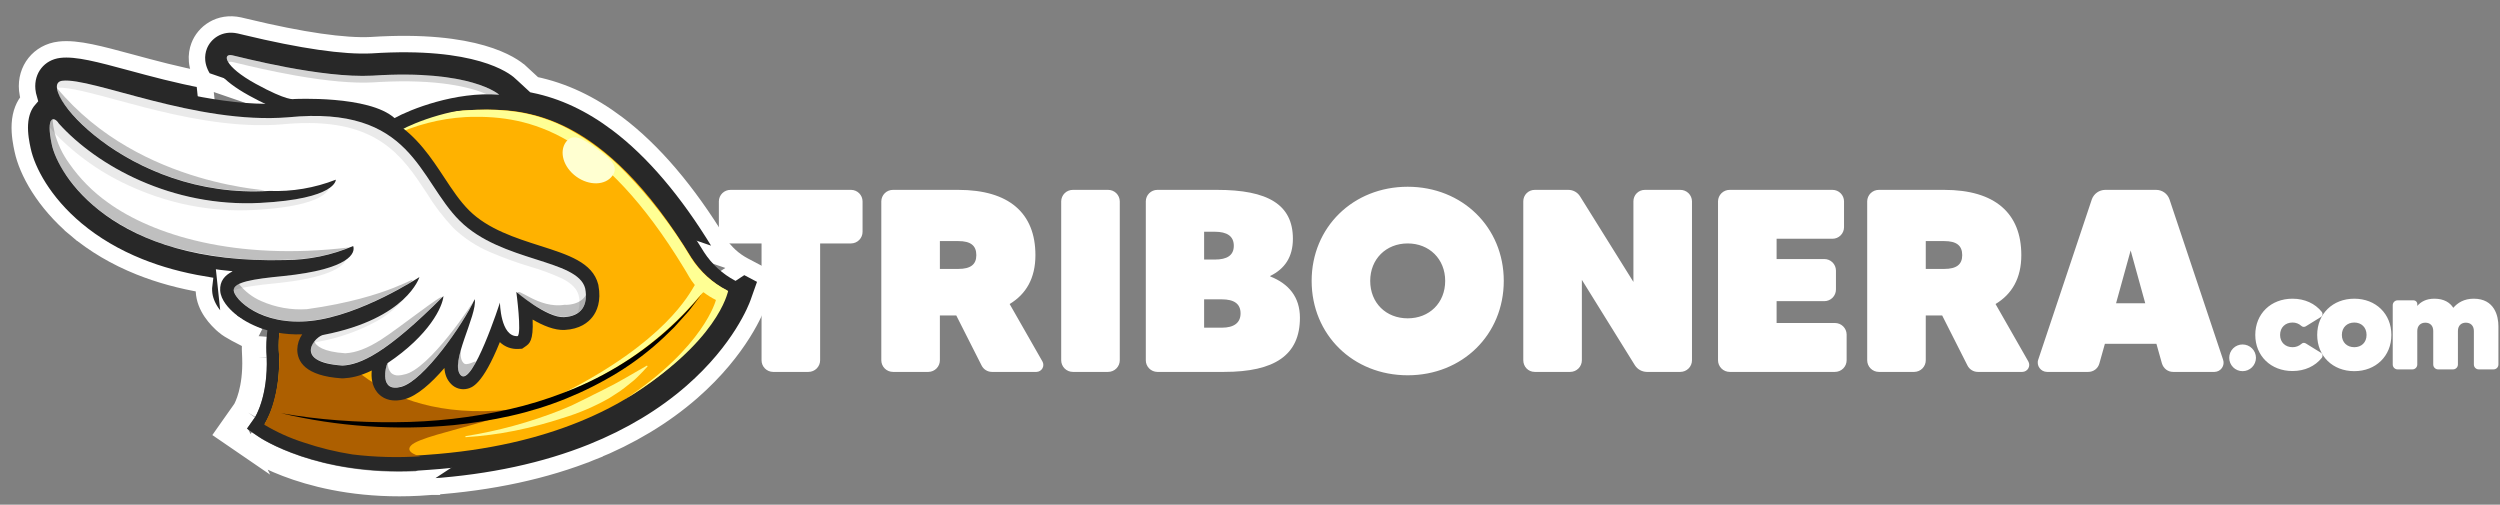 <svg width="213" height="43" viewBox="0 0 213 43" fill="none" xmlns="http://www.w3.org/2000/svg">
<rect x="0" y="0" width="213" height="43" fill="#808080" stroke="none"/>
<path d="M191.069 29.349C190.92 29.348 190.771 29.377 190.633 29.434C190.494 29.491 190.368 29.574 190.263 29.68C190.157 29.786 190.073 29.912 190.016 30.05C189.959 30.188 189.93 30.336 189.931 30.486C189.93 30.636 189.959 30.784 190.016 30.922C190.073 31.06 190.157 31.186 190.263 31.292C190.368 31.398 190.494 31.481 190.633 31.538C190.771 31.595 190.92 31.624 191.069 31.623C191.371 31.623 191.66 31.503 191.874 31.29C192.087 31.076 192.207 30.787 192.208 30.486C192.207 30.184 192.087 29.895 191.874 29.682C191.66 29.469 191.371 29.349 191.069 29.349ZM195.322 29.581C194.717 29.581 194.264 29.174 194.264 28.536C194.264 27.886 194.717 27.48 195.322 27.48C195.602 27.475 195.873 27.579 196.077 27.77C196.127 27.815 196.19 27.843 196.257 27.849C196.324 27.856 196.391 27.84 196.449 27.805L197.727 27.016C197.764 26.994 197.797 26.964 197.822 26.928C197.847 26.892 197.864 26.851 197.872 26.808C197.879 26.765 197.878 26.721 197.867 26.679C197.856 26.637 197.836 26.597 197.808 26.563C197.25 25.867 196.367 25.449 195.322 25.449C193.474 25.449 192.15 26.737 192.15 28.536C192.15 30.323 193.474 31.612 195.322 31.612C196.367 31.612 197.25 31.194 197.808 30.497C197.836 30.464 197.856 30.424 197.867 30.382C197.878 30.34 197.879 30.296 197.872 30.253C197.864 30.209 197.847 30.169 197.822 30.133C197.797 30.097 197.764 30.067 197.727 30.045L196.449 29.256C196.391 29.22 196.322 29.205 196.254 29.213C196.187 29.221 196.124 29.253 196.077 29.302C195.868 29.485 195.599 29.585 195.322 29.581ZM200.585 25.449C198.749 25.449 197.425 26.737 197.425 28.536C197.425 30.335 198.749 31.623 200.585 31.623C202.42 31.623 203.745 30.335 203.745 28.536C203.745 26.737 202.42 25.449 200.585 25.449ZM200.585 29.581C199.981 29.581 199.527 29.186 199.527 28.536C199.527 27.886 199.981 27.48 200.585 27.48C201.189 27.48 201.63 27.886 201.63 28.536C201.63 29.186 201.189 29.581 200.585 29.581ZM210.762 25.449C209.938 25.449 209.391 25.797 209.02 26.227C208.741 25.786 208.241 25.449 207.405 25.449C206.708 25.449 206.254 25.716 205.952 26.064V25.902C205.953 25.861 205.945 25.82 205.929 25.782C205.913 25.744 205.89 25.709 205.861 25.68C205.832 25.651 205.797 25.628 205.759 25.612C205.721 25.596 205.68 25.588 205.639 25.588H204.268C204.158 25.59 204.054 25.636 203.978 25.714C203.902 25.792 203.86 25.897 203.861 26.006V31.055C203.86 31.164 203.902 31.269 203.978 31.347C204.054 31.425 204.158 31.47 204.268 31.472H205.534C205.589 31.473 205.644 31.462 205.694 31.441C205.745 31.42 205.792 31.389 205.83 31.351C205.869 31.312 205.9 31.265 205.921 31.215C205.942 31.164 205.953 31.11 205.952 31.055V28.2C205.952 27.747 206.243 27.492 206.638 27.492C207.045 27.492 207.312 27.747 207.312 28.2V31.055C207.312 31.11 207.322 31.164 207.343 31.215C207.364 31.265 207.395 31.312 207.434 31.351C207.473 31.389 207.519 31.42 207.57 31.441C207.621 31.462 207.675 31.473 207.73 31.472H208.996C209.051 31.473 209.106 31.462 209.157 31.441C209.208 31.42 209.254 31.389 209.293 31.351C209.332 31.312 209.362 31.265 209.383 31.215C209.404 31.164 209.415 31.11 209.415 31.055V28.2C209.415 27.747 209.694 27.492 210.089 27.492C210.495 27.492 210.774 27.747 210.774 28.2V31.055C210.774 31.11 210.784 31.164 210.805 31.215C210.826 31.265 210.857 31.312 210.896 31.351C210.935 31.389 210.981 31.42 211.032 31.441C211.083 31.462 211.137 31.473 211.192 31.472H212.459C212.568 31.47 212.672 31.425 212.748 31.347C212.824 31.269 212.866 31.164 212.865 31.055V27.794C212.865 26.935 212.54 25.449 210.762 25.449Z" fill="white"/>
<path d="M72.514 16.177H62.245C61.983 16.174 61.731 16.276 61.544 16.458C61.357 16.641 61.25 16.89 61.247 17.151V19.744C61.246 19.875 61.272 20.005 61.321 20.126C61.371 20.247 61.445 20.357 61.538 20.45C61.63 20.543 61.741 20.616 61.862 20.666C61.983 20.716 62.114 20.741 62.245 20.741H64.884V30.689C64.882 30.95 64.983 31.201 65.166 31.388C65.349 31.575 65.599 31.682 65.86 31.686H68.877C69.008 31.686 69.138 31.661 69.259 31.611C69.381 31.561 69.491 31.487 69.584 31.395C69.677 31.302 69.75 31.192 69.8 31.071C69.85 30.95 69.875 30.82 69.875 30.689V20.741H72.514C72.776 20.737 73.025 20.63 73.208 20.443C73.391 20.256 73.493 20.005 73.49 19.744V17.151C73.488 16.894 73.384 16.647 73.202 16.465C73.019 16.282 72.772 16.179 72.514 16.177ZM84.514 31.686H88.307C88.41 31.684 88.511 31.656 88.6 31.603C88.689 31.551 88.763 31.477 88.814 31.387C88.866 31.298 88.893 31.197 88.893 31.094C88.894 30.991 88.868 30.889 88.817 30.799L86.022 25.903C87.42 25.061 88.218 23.709 88.218 21.738C88.218 18.148 85.956 16.177 81.653 16.177H76.085C75.824 16.174 75.572 16.276 75.385 16.458C75.198 16.641 75.091 16.89 75.087 17.151V30.689C75.087 30.82 75.112 30.95 75.162 31.071C75.212 31.192 75.286 31.302 75.378 31.395C75.471 31.487 75.581 31.561 75.703 31.611C75.824 31.661 75.954 31.686 76.085 31.686H79.102C79.364 31.682 79.613 31.575 79.796 31.388C79.979 31.201 80.08 30.95 80.078 30.689V26.878H81.475L83.627 31.132C83.708 31.298 83.834 31.438 83.991 31.536C84.148 31.634 84.329 31.686 84.514 31.686ZM80.078 20.541H81.653C82.695 20.541 83.183 20.918 83.183 21.738C83.183 22.535 82.695 22.912 81.653 22.912H80.078V20.541ZM90.414 17.151V30.689C90.413 30.82 90.439 30.95 90.489 31.071C90.539 31.192 90.612 31.302 90.705 31.395C90.798 31.487 90.908 31.561 91.029 31.611C91.151 31.661 91.281 31.686 91.412 31.686H94.406C94.538 31.686 94.668 31.661 94.789 31.611C94.91 31.561 95.021 31.487 95.114 31.395C95.206 31.302 95.28 31.192 95.33 31.071C95.38 30.95 95.405 30.82 95.405 30.689V17.151C95.401 16.89 95.294 16.641 95.107 16.458C94.92 16.276 94.668 16.174 94.406 16.177H91.412C91.15 16.174 90.899 16.276 90.712 16.458C90.525 16.641 90.418 16.89 90.414 17.151ZM108.225 23.554V23.51C109.445 22.912 110.155 21.915 110.155 20.342C110.155 17.417 108.003 16.177 103.7 16.177H98.599C98.341 16.179 98.094 16.282 97.911 16.465C97.728 16.647 97.625 16.894 97.623 17.151V30.689C97.62 30.95 97.722 31.201 97.905 31.388C98.088 31.575 98.337 31.682 98.599 31.686H104.299C108.58 31.686 110.754 30.268 110.754 27.077C110.754 25.305 109.8 24.175 108.225 23.554ZM103.5 19.744C104.543 19.744 105.12 20.12 105.12 20.94C105.12 21.76 104.543 22.114 103.5 22.114H102.591V19.744H103.5ZM104.099 27.919H102.591V25.504H104.099C105.142 25.504 105.696 25.881 105.696 26.701C105.696 27.498 105.142 27.919 104.099 27.919ZM119.936 15.911C115.278 15.911 111.752 19.367 111.752 23.931C111.752 28.517 115.278 31.974 119.936 31.974C124.594 31.974 128.121 28.517 128.121 23.931C128.121 19.367 124.594 15.911 119.936 15.911ZM119.936 27.122C118.095 27.122 116.742 25.814 116.742 23.931C116.742 22.07 118.095 20.741 119.936 20.741C121.777 20.741 123.13 22.07 123.13 23.931C123.13 25.814 121.777 27.122 119.936 27.122ZM139.167 17.151V24.02L134.62 16.73C134.515 16.561 134.368 16.421 134.193 16.324C134.018 16.227 133.822 16.176 133.622 16.177H130.76C130.632 16.176 130.505 16.201 130.386 16.249C130.267 16.298 130.159 16.37 130.069 16.46C129.978 16.551 129.906 16.659 129.857 16.777C129.808 16.896 129.784 17.023 129.784 17.151V30.689C129.784 31.242 130.206 31.686 130.76 31.686H133.777C133.908 31.686 134.038 31.661 134.16 31.611C134.281 31.561 134.391 31.487 134.484 31.395C134.577 31.302 134.65 31.192 134.7 31.071C134.75 30.95 134.776 30.82 134.775 30.689V23.842L139.3 31.132C139.409 31.298 139.556 31.436 139.73 31.532C139.904 31.628 140.099 31.681 140.298 31.686H143.159C143.29 31.686 143.421 31.661 143.542 31.611C143.663 31.561 143.773 31.487 143.866 31.395C143.959 31.302 144.033 31.192 144.083 31.071C144.132 30.95 144.158 30.82 144.157 30.689V17.151C144.154 16.89 144.047 16.641 143.86 16.458C143.673 16.276 143.421 16.174 143.159 16.177H140.143C140.014 16.176 139.887 16.201 139.768 16.249C139.65 16.298 139.542 16.37 139.451 16.46C139.36 16.551 139.288 16.659 139.24 16.777C139.191 16.896 139.166 17.023 139.167 17.151ZM151.366 27.52V25.659H155.425C155.556 25.66 155.686 25.634 155.808 25.584C155.929 25.535 156.039 25.461 156.132 25.368C156.225 25.276 156.298 25.166 156.348 25.044C156.398 24.923 156.424 24.793 156.423 24.662V23.045C156.42 22.784 156.313 22.534 156.126 22.352C155.939 22.169 155.687 22.068 155.425 22.07H151.366V20.342H156.135C156.393 20.34 156.64 20.236 156.822 20.054C157.005 19.872 157.109 19.625 157.111 19.367V17.151C157.109 16.894 157.005 16.647 156.822 16.465C156.64 16.282 156.393 16.179 156.135 16.177H147.374C147.112 16.174 146.86 16.276 146.673 16.458C146.486 16.641 146.379 16.89 146.375 17.151V30.689C146.375 30.82 146.4 30.95 146.45 31.071C146.5 31.192 146.574 31.302 146.667 31.395C146.759 31.487 146.87 31.561 146.991 31.611C147.112 31.661 147.242 31.686 147.374 31.686H156.334C156.466 31.686 156.596 31.661 156.717 31.611C156.838 31.561 156.949 31.487 157.042 31.395C157.134 31.302 157.208 31.192 157.258 31.071C157.308 30.95 157.333 30.82 157.333 30.689V28.495C157.329 28.234 157.222 27.985 157.035 27.802C156.848 27.619 156.596 27.518 156.334 27.52H151.366ZM168.512 31.686H172.304C172.408 31.684 172.509 31.656 172.598 31.603C172.687 31.551 172.76 31.477 172.812 31.387C172.863 31.298 172.891 31.197 172.891 31.094C172.892 30.991 172.865 30.889 172.815 30.799L170.02 25.903C171.417 25.061 172.216 23.709 172.216 21.738C172.216 18.148 169.953 16.177 165.65 16.177H160.083C159.821 16.174 159.57 16.276 159.382 16.458C159.195 16.641 159.088 16.89 159.085 17.151V30.689C159.084 30.82 159.11 30.95 159.16 31.071C159.21 31.192 159.283 31.302 159.376 31.395C159.469 31.487 159.579 31.561 159.7 31.611C159.822 31.661 159.952 31.686 160.083 31.686H163.1C163.361 31.682 163.611 31.575 163.794 31.388C163.976 31.201 164.078 30.95 164.075 30.689V26.878H165.473L167.624 31.132C167.705 31.298 167.832 31.438 167.989 31.536C168.145 31.634 168.327 31.686 168.512 31.686ZM164.075 20.541H165.65C166.693 20.541 167.181 20.918 167.181 21.738C167.181 22.535 166.693 22.912 165.65 22.912H164.075V20.541ZM185.147 31.686H188.674C188.798 31.684 188.921 31.654 189.031 31.596C189.141 31.538 189.236 31.455 189.308 31.353C189.38 31.251 189.426 31.134 189.443 31.01C189.46 30.887 189.447 30.762 189.406 30.644L184.836 16.974C184.753 16.741 184.6 16.539 184.397 16.396C184.195 16.253 183.953 16.177 183.705 16.177H179.358C179.111 16.18 178.87 16.258 178.668 16.4C178.467 16.543 178.313 16.743 178.227 16.974L173.657 30.644C173.48 31.154 173.879 31.686 174.412 31.686H177.916C178.134 31.688 178.347 31.617 178.52 31.485C178.693 31.352 178.816 31.165 178.87 30.954L179.336 29.293H183.727L184.193 30.954C184.326 31.398 184.703 31.686 185.147 31.686ZM180.289 25.836L181.532 21.339L182.774 25.836H180.289Z" fill="white"/>
<path d="M17.404 6.823C16.625 5.677 16.695 4.637 16.964 3.92C17.39 2.786 18.671 1.788 20.402 2.168C20.509 2.191 20.674 2.231 20.886 2.282C20.886 2.282 20.886 2.282 20.886 2.282L20.909 2.288L20.91 2.288C25.759 3.457 29.353 3.967 31.639 3.849C40.563 3.266 43.681 5.534 44.356 6.157L44.357 6.157L45.505 7.217C48.003 7.734 50.333 8.833 52.608 10.548C55.662 12.85 58.573 16.281 61.272 20.712C61.799 21.519 62.522 22.179 63.374 22.63L17.404 6.823ZM17.404 6.823C15.142 6.4 12.978 5.815 11.164 5.323L11.164 5.323L11.151 5.32C9.849 4.968 8.699 4.657 7.708 4.454C6.721 4.253 5.829 4.145 5.057 4.237L5.056 4.237C3.314 4.447 2.157 5.912 2.318 7.662L2.318 7.662L2.319 7.671C2.347 7.938 2.399 8.201 2.475 8.457C2.053 8.938 1.748 9.621 1.693 10.56L1.693 10.56C1.641 11.44 1.826 12.303 1.925 12.77L1.93 12.79L1.93 12.79C2.313 14.582 3.725 17.235 6.485 19.549L6.919 19.031L6.485 19.549C8.027 20.843 9.841 21.91 11.87 22.726L11.87 22.726C13.565 23.407 15.416 23.915 17.395 24.244C17.37 24.436 17.364 24.63 17.376 24.824C17.449 26.18 18.427 27.219 19.096 27.789L19.096 27.79C19.331 27.99 19.683 28.2 20.096 28.425C20.43 28.607 20.837 28.816 21.314 29.058M17.404 6.823L19.55 27.257C19.897 27.552 20.723 27.975 22.041 28.641M36.737 41.47C41.829 41.113 46.446 40.12 50.453 38.506L50.191 37.856L50.453 38.506C53.701 37.198 56.563 35.479 58.953 33.392C63.106 29.765 64.448 26.251 64.61 25.794C64.61 25.793 64.61 25.793 64.61 25.793L65.157 24.248L65.359 23.678L64.824 23.395L63.374 22.63L35.663 40.843L35.632 40.844C26.865 41.303 21.847 37.942 21.638 37.799L21.243 38.377C21.536 38.578 26.704 42.012 35.668 41.543L35.7 41.542C36.04 41.524 36.389 41.5 36.737 41.47ZM36.737 41.47C36.735 41.471 36.733 41.471 36.731 41.471L36.682 40.773L36.742 41.47C36.74 41.47 36.739 41.47 36.737 41.47ZM20.557 34.78L19.479 36.31L19.071 36.89L19.657 37.291L21.242 38.377L20.63 37.109L20.624 37.116L20.052 36.713L20.447 36.136L20.455 36.141L21.146 35.159M20.557 34.78C20.551 34.789 20.548 34.795 20.547 34.797L21.146 35.159M20.557 34.78L20.573 34.756L21.146 35.159M20.557 34.78C20.656 34.606 21.426 33.165 21.334 30.496M21.146 35.159C21.224 35.03 22.139 33.443 22.034 30.459M22.034 30.459L21.335 30.509C21.335 30.504 21.335 30.5 21.334 30.496M22.034 30.459C21.99 29.854 21.993 29.246 22.041 28.641M22.034 30.459L21.334 30.484C21.334 30.488 21.334 30.492 21.334 30.496M21.334 30.496C21.301 30.017 21.294 29.537 21.314 29.058M22.041 28.641L21.725 29.266C21.583 29.194 21.446 29.125 21.314 29.058M22.041 28.641L21.343 28.585C21.33 28.743 21.321 28.9 21.314 29.058" fill="#282828" stroke="white" stroke-width="1.4"/>
<path d="M34.568 10.7C34.568 10.7 36.816 9.575 40.817 9.481C44.819 9.387 51.434 9.646 59.007 22.096C59.776 23.29 60.84 24.267 62.096 24.93C62.096 24.93 57.678 37.401 36.482 38.883C27.614 39.634 22.65 36.236 22.65 36.236C22.65 36.236 24.018 34.292 23.869 30.354C23.191 21.836 34.568 10.7 34.568 10.7Z" fill="#282828"/>
<path d="M35.532 40.101C27.019 40.546 22.208 37.327 22 37.184L21.038 36.526L21.709 35.574C21.713 35.566 22.844 33.842 22.719 30.42C22.029 21.473 33.283 10.348 33.763 9.878L33.891 9.752L34.052 9.671C34.154 9.621 36.58 8.425 40.79 8.331C44.371 8.247 51.819 8.071 59.984 21.485C60.645 22.508 61.557 23.343 62.634 23.912L63.514 24.377L63.182 25.313C62.991 25.852 58.263 38.513 36.563 40.03C36.214 40.06 35.87 40.083 35.532 40.101ZM24.171 35.768C25.895 36.622 30.127 38.266 36.385 37.736C46.938 36.998 53.07 33.443 56.359 30.59C58.766 28.502 60.044 26.475 60.621 25.379C59.592 24.672 58.714 23.767 58.039 22.717L58.023 22.693C50.548 10.403 44.236 10.551 40.845 10.631C37.753 10.707 35.778 11.435 35.234 11.663C33.952 12.961 24.429 22.875 25.017 30.263L25.019 30.287L25.02 30.311C25.117 32.874 24.608 34.698 24.171 35.768Z" fill="#282828"/>
<path d="M34.475 10.57C34.475 10.57 36.722 9.445 40.724 9.351C44.726 9.257 51.341 9.516 58.914 21.964C59.682 23.158 60.746 24.134 62.003 24.798C62.003 24.798 57.584 37.268 36.387 38.751C27.518 39.503 22.555 36.105 22.555 36.105C22.555 36.105 23.923 34.162 23.774 30.224C23.096 21.706 34.475 10.57 34.475 10.57Z" fill="url(#paint0_radial_733_1304)"/>
<path d="M34.475 10.57C34.475 10.57 36.722 9.445 40.724 9.351C44.726 9.257 51.341 9.516 58.914 21.964C59.682 23.158 60.746 24.134 62.003 24.798C62.003 24.798 57.584 37.268 36.387 38.751C27.518 39.503 22.555 36.105 22.555 36.105C22.555 36.105 23.923 34.162 23.774 30.224C23.096 21.706 34.475 10.57 34.475 10.57Z" fill="url(#paint1_radial_733_1304)"/>
<path d="M53.233 34.027C60.003 29.558 60.998 25.558 60.998 25.558C60.627 25.374 60.275 25.155 59.947 24.904C59.76 24.763 56.135 30.397 47.89 33.547C56.703 29.097 58.723 25.047 59.199 24.281C58.795 23.797 58.621 23.393 58.285 22.859C51.241 11.281 45.13 9.839 40.08 9.959C39.941 9.963 39.798 9.968 39.657 9.975C37.476 10.101 35.342 10.656 33.376 11.609C33.96 10.985 34.335 10.615 34.376 10.575C34.846 10.36 35.333 10.183 35.832 10.047C37.19 9.669 38.586 9.445 39.993 9.381C40.202 9.37 40.416 9.362 40.627 9.357C41.785 9.31 42.945 9.371 44.092 9.538C45.59 9.774 47.039 10.254 48.381 10.958C50.221 11.95 51.895 13.224 53.341 14.732C55.456 16.922 57.312 19.346 58.873 21.958C59.624 23.134 60.676 24.088 61.92 24.721L62.036 24.794C62.003 24.885 61.212 29.162 53.233 34.027Z" fill="url(#paint2_linear_733_1304)"/>
<path d="M35.8 38.876C33.876 39.004 31.945 38.951 30.031 38.719C28.62 38.499 27.231 38.158 25.878 37.7C24.701 37.327 23.571 36.817 22.512 36.182C22.8 35.67 23.036 35.131 23.216 34.572C23.662 33.145 23.849 31.649 23.77 30.155C23.626 28.344 24.022 26.27 24.945 23.99C27.089 28.847 31.349 35.564 42.183 34.998C42.94 34.958 43.727 34.888 44.522 34.787C44.007 35.088 42.718 35.468 41.227 35.909C38.305 36.772 35.583 37.359 35.015 37.962C34.447 38.565 35.8 38.876 35.8 38.876Z" fill="#AD5F00"/>
<path d="M42.532 8.07C42.532 8.07 40.169 5.889 31.723 6.446C27.381 6.673 20.629 4.894 19.783 4.708C18.937 4.522 19.053 5.639 21.784 7.138C24.515 8.637 25.024 8.438 25.024 8.438C25.024 8.438 31.435 8.103 33.614 10.063C34.93 9.332 38.798 7.776 42.532 8.07Z" fill="#282828"/>
<path d="M33.455 11.468L32.843 10.918C31.532 9.738 27.469 9.474 25.159 9.583C24.596 9.657 23.587 9.44 21.23 8.146C18.861 6.845 17.833 5.561 18.258 4.433C18.472 3.863 19.104 3.38 20.031 3.584C20.124 3.605 20.287 3.644 20.509 3.698C25.445 4.887 29.197 5.426 31.662 5.297C40.334 4.73 43.034 6.967 43.313 7.225L45.755 9.478L42.442 9.217C38.91 8.938 35.197 10.5 34.173 11.069L33.455 11.468ZM30.468 7.61C31.656 7.827 32.822 8.173 33.719 8.719C34.693 8.265 35.702 7.892 36.737 7.601C35.416 7.49 33.788 7.463 31.799 7.594C31.372 7.616 30.927 7.621 30.468 7.61ZM24.928 7.291L24.964 7.289C25.16 7.279 25.783 7.251 26.634 7.264C25.527 7.106 24.445 6.912 23.467 6.716C24.392 7.164 24.805 7.267 24.928 7.29L24.928 7.291Z" fill="#282828"/>
<path d="M42.532 8.07C42.532 8.07 40.169 5.889 31.723 6.446C27.381 6.673 20.629 4.895 19.783 4.709C18.937 4.523 19.053 5.64 21.784 7.139C24.515 8.638 25.024 8.438 25.024 8.438C25.024 8.438 31.435 8.103 33.614 10.062C34.93 9.331 38.798 7.775 42.532 8.07Z" fill="white"/>
<path opacity="0.2" d="M42.532 8.07C42.194 8.043 41.843 8.031 41.489 8.034C40.045 7.413 37.289 6.727 32.36 6.985C32.161 6.995 31.958 7.006 31.753 7.021C30.1 7.107 27.903 6.913 25.225 6.444C23.063 6.065 21.174 5.61 20.269 5.391L20.266 5.391C20.055 5.34 19.903 5.303 19.814 5.284C19.749 5.269 19.682 5.263 19.616 5.265C19.559 5.267 19.503 5.282 19.453 5.31C19.327 5.103 19.289 4.928 19.347 4.816C19.372 4.776 19.407 4.743 19.449 4.721C19.491 4.699 19.538 4.689 19.585 4.691C19.652 4.688 19.719 4.695 19.784 4.71C19.874 4.729 20.027 4.766 20.239 4.817C22.119 5.271 27.84 6.65 31.724 6.447C31.927 6.433 32.131 6.422 32.331 6.411C33.98 6.313 35.635 6.341 37.28 6.495C38.341 6.593 39.391 6.791 40.415 7.085C41.932 7.54 42.509 8.049 42.533 8.07L42.532 8.07Z" fill="#282828"/>
<path d="M43.986 24.812C43.986 24.812 46.582 27.038 48.049 26.962C49.515 26.885 50.129 25.96 49.851 24.506C49.201 22.006 42.729 22.286 39.171 18.757C35.613 15.227 35.164 8.885 24.553 9.93C16.717 10.569 7.826 6.512 5.306 6.817C2.785 7.121 10.739 16.959 22.951 16.206C24.883 16.279 26.809 15.953 28.609 15.248C28.609 15.248 28.695 16.885 22.169 17.226C14.637 17.619 8.252 14.065 5.007 10.461C4.629 9.847 3.874 9.743 4.409 12.249C4.945 14.756 9.445 22.499 24.328 22.095C26.308 22.086 28.267 21.68 30.088 20.901C30.291 21.467 29.845 22.873 24.14 23.459C21.558 23.709 19.871 23.97 19.909 24.688C19.947 25.406 22.203 27.736 26.474 27.282C30.745 26.828 35.733 23.544 35.733 23.544C35.733 23.544 34.679 27.084 27.602 28.462C26.913 28.498 24.785 30.798 29.182 31.087C30.705 31.007 32.904 30.057 37.778 25.165C37.71 26.062 36.597 28.481 33.005 30.887C32.848 31.183 32.301 33.401 34.178 32.899C36.083 32.397 39.435 27.613 40.444 25.429C40.687 26.77 38.252 30.901 39.257 31.914C40.261 32.927 42.592 25.72 42.592 25.72C42.592 25.72 42.631 28.655 44.098 28.579C44.459 28.33 43.986 24.812 43.986 24.812Z" fill="#282828"/>
<path d="M33.812 34.12C32.893 34.168 32.373 33.722 32.126 33.412C31.687 32.86 31.616 32.161 31.673 31.566C30.673 32.054 29.912 32.201 29.242 32.236L29.107 32.235C25.971 32.029 25.321 30.777 25.328 29.763C25.34 29.305 25.485 28.862 25.746 28.486C22.578 28.588 20.677 27.292 19.973 26.692C19.538 26.321 18.803 25.576 18.759 24.748C18.718 23.96 19.136 23.453 19.835 23.111C8.019 22.022 3.882 15.292 3.283 12.489C3.098 11.621 2.664 9.59 4.036 9.041C4.096 9.017 4.157 8.997 4.219 8.982C3.918 8.457 3.737 7.965 3.697 7.531C3.607 6.553 4.212 5.79 5.167 5.674C6.333 5.535 8.175 6.032 10.723 6.722C14.535 7.754 19.756 9.166 24.459 8.783C33.103 7.931 35.63 11.757 37.855 15.132C38.538 16.169 39.184 17.148 39.982 17.94C41.584 19.529 43.941 20.281 46.021 20.944C48.416 21.707 50.484 22.366 50.965 24.217L50.982 24.291C51.245 25.667 50.85 26.53 50.472 27.012C50.108 27.476 49.402 28.044 48.109 28.111C47.254 28.156 46.26 27.738 45.38 27.226C45.455 29.042 45.111 29.28 44.752 29.527L44.484 29.712L44.158 29.729C43.871 29.745 43.584 29.703 43.315 29.604C43.045 29.504 42.799 29.351 42.592 29.152L42.587 29.148C41.104 32.815 40.197 33.03 39.811 33.122C39.567 33.18 39.313 33.174 39.072 33.104C38.832 33.035 38.614 32.904 38.439 32.724C38.066 32.348 37.898 31.882 37.865 31.352C36.739 32.659 35.526 33.734 34.472 34.012C34.257 34.071 34.035 34.108 33.812 34.12ZM33.99 31.608C33.981 31.658 33.974 31.709 33.969 31.759C34.455 31.578 35.184 30.91 35.964 30.022C35.344 30.597 34.684 31.127 33.989 31.608L33.99 31.608ZM27.751 29.664C27.967 29.754 28.394 29.877 29.186 29.934C29.95 29.877 31.198 29.484 33.675 27.41C32.34 28.263 30.463 29.076 27.838 29.588C27.807 29.611 27.778 29.637 27.751 29.664ZM39.163 22.144L38.926 25.253C38.889 25.62 38.798 25.98 38.658 26.321C38.929 25.876 39.176 25.417 39.399 24.946L40.927 21.64L41.577 25.224C41.587 25.276 41.594 25.328 41.6 25.382L42.922 25.581C42.898 25.371 42.872 25.163 42.845 24.965L42.465 22.136C41.011 21.542 39.551 20.753 38.36 19.572C37.392 18.612 36.649 17.485 35.931 16.396C33.885 13.291 31.948 10.357 24.666 11.075C19.542 11.489 14.097 10.019 10.121 8.943C8.655 8.546 7.247 8.165 6.306 8.015C7.737 10.228 13.904 15.598 22.88 15.057L22.938 15.054L22.995 15.056C24.768 15.126 26.537 14.827 28.188 14.177L29.675 13.594L29.759 15.188C29.814 16.228 28.908 18.026 22.23 18.375C15.242 18.74 9.377 15.889 5.807 12.835C7.029 15.712 11.948 21.28 24.296 20.945C26.132 20.942 27.948 20.568 29.634 19.844L30.759 19.363L31.172 20.514C31.366 21.054 31.287 21.664 30.956 22.19C30.173 23.431 27.982 24.221 24.258 24.603C23.709 24.656 22.347 24.788 21.493 24.97C22.251 25.594 23.886 26.401 26.352 26.139C30.288 25.72 35.052 22.614 35.099 22.583L37.736 20.851L36.837 23.872C36.819 23.932 36.652 24.459 36.121 25.184C36.392 24.922 36.672 24.645 36.962 24.354L39.163 22.144ZM44.736 23.939C45.801 24.85 47.399 25.844 47.988 25.813C48.318 25.796 48.563 25.715 48.659 25.592C48.769 25.452 48.794 25.145 48.728 24.767C48.524 24.156 46.824 23.614 45.322 23.135C44.525 22.881 43.657 22.604 42.78 22.262L44.736 23.939Z" fill="#282828"/>
<path d="M43.99 24.872C43.99 24.872 46.586 27.098 48.052 27.021C49.518 26.945 50.133 26.02 49.855 24.566C49.205 22.065 42.733 22.346 39.175 18.817C35.617 15.288 35.168 8.947 24.557 9.992C16.72 10.632 7.83 6.575 5.309 6.88C2.788 7.184 10.742 17.021 22.955 16.267C24.887 16.341 26.813 16.015 28.612 15.309C28.612 15.309 28.698 16.946 22.172 17.287C14.64 17.681 8.256 14.127 5.01 10.524C4.632 9.91 3.877 9.806 4.412 12.312C4.948 14.819 9.448 22.561 24.331 22.157C26.311 22.148 28.27 21.741 30.091 20.962C30.294 21.528 29.849 22.934 24.143 23.52C21.561 23.77 19.874 24.031 19.912 24.749C19.95 25.467 22.205 27.797 26.477 27.343C30.748 26.889 35.736 23.605 35.736 23.605C35.736 23.605 34.682 27.144 27.605 28.523C26.916 28.559 24.788 30.859 29.185 31.147C30.708 31.067 32.907 30.117 37.782 25.226C37.713 26.122 36.601 28.542 33.008 30.947C32.851 31.243 32.304 33.461 34.181 32.959C36.086 32.456 39.438 27.673 40.447 25.489C40.691 26.83 38.256 30.961 39.26 31.974C40.265 32.986 42.596 25.78 42.596 25.78C42.596 25.78 42.635 28.715 44.101 28.639C44.463 28.39 43.99 24.872 43.99 24.872Z" fill="white"/>
<path opacity="0.3" d="M33.757 33.009C33.609 33.03 33.457 33.01 33.32 32.949C33.183 32.889 33.066 32.791 32.982 32.667C32.825 32.358 32.77 32.008 32.826 31.666C32.849 31.411 32.91 31.162 33.007 30.925L33.045 30.899C33.031 31.057 33.048 31.216 33.096 31.367C33.145 31.518 33.223 31.657 33.327 31.777C33.417 31.856 33.523 31.915 33.637 31.95C33.751 31.986 33.872 31.997 33.991 31.983C34.134 31.973 34.276 31.949 34.414 31.911C36.557 31.553 40.467 25.584 40.446 25.466C39.665 27.013 38.727 28.476 37.648 29.832C36.251 31.612 35.018 32.715 34.179 32.936C34.041 32.975 33.9 32.999 33.757 33.009ZM39.488 32.049C39.445 32.05 39.403 32.042 39.363 32.026C39.323 32.009 39.288 31.984 39.259 31.952C38.924 31.614 38.932 30.925 39.283 29.72C39.201 30.306 39.269 30.7 39.494 30.927C39.523 30.959 39.558 30.984 39.598 31.001C39.637 31.018 39.68 31.026 39.723 31.024C40.286 30.995 40.737 30.518 40.434 31.042C40.055 31.697 39.737 32.036 39.488 32.049ZM29.183 31.125C28.543 31.104 27.911 30.981 27.309 30.762C26.986 30.657 26.715 30.433 26.55 30.136C26.488 29.956 26.477 29.762 26.515 29.576C26.554 29.39 26.642 29.218 26.77 29.077C26.928 29.474 27.515 29.974 29.419 30.099C30.329 30.051 31.296 29.683 32.46 28.942C33.944 27.998 37.857 24.897 37.637 25.346C35.428 27.551 33.645 29.071 32.186 29.993C31.038 30.719 30.084 31.078 29.183 31.125ZM48.051 26.999C46.921 27.058 44.827 25.582 44.098 25.01C44.035 24.353 45.885 26.346 48.123 25.964C48.177 25.973 48.231 25.977 48.285 25.974C49.061 25.934 49.627 25.645 49.918 25.143C49.935 26.276 49.272 26.936 48.051 27L48.051 26.999ZM25.916 27.366C24.366 27.488 22.815 27.145 21.461 26.38C21.033 26.134 20.646 25.823 20.315 25.457C20.111 25.259 19.97 25.005 19.911 24.727C19.899 24.51 20.043 24.331 20.349 24.177C20.855 24.824 21.515 25.333 22.27 25.657C23.489 26.195 24.821 26.43 26.151 26.341C33.392 25.34 35.735 23.238 35.039 24.014C33.571 24.891 29.798 26.968 26.476 27.321C26.288 27.341 26.1 27.356 25.916 27.366L25.916 27.366ZM24.817 22.114C24.659 22.122 24.495 22.129 24.329 22.134C21.191 22.262 18.051 21.92 15.014 21.119C12.856 20.54 10.817 19.587 8.99 18.303C7.691 17.386 6.563 16.248 5.656 14.942C5.078 14.144 4.655 13.244 4.411 12.29C4.032 10.515 4.327 10.2 4.472 10.147C4.505 10.523 4.563 10.896 4.646 11.265C4.89 12.219 5.312 13.119 5.891 13.917C6.797 15.223 7.925 16.361 9.224 17.278C12.995 19.994 20.026 22.249 29.72 21.084C28.16 21.715 26.501 22.063 24.819 22.113L24.817 22.114ZM22.404 16.24C21.775 16.273 21.137 16.278 20.507 16.257C18.359 16.144 16.24 15.711 14.22 14.973C12.488 14.345 10.842 13.501 9.321 12.461C8.132 11.666 7.05 10.724 6.1 9.656C5.363 8.803 4.909 8.196 4.846 7.491C12.043 16.162 23.894 16.162 22.405 16.24L22.404 16.24Z" fill="#282828"/>
<path opacity="0.1" d="M26.623 29.316C26.864 28.879 27.336 28.537 27.598 28.524C31.416 27.78 33.46 26.399 34.503 25.371C33.837 26.178 33.024 26.852 32.108 27.358C30.531 28.22 28.824 28.818 27.054 29.128C26.896 29.152 26.748 29.217 26.623 29.316ZM49.182 26.703C49.388 26.219 49.43 25.681 49.303 25.171C49.156 24.602 48.705 24.145 47.885 23.726C46.992 23.316 46.069 22.975 45.124 22.704C43.973 22.36 42.842 21.949 41.738 21.474C40.585 20.982 39.53 20.287 38.624 19.422C37.763 18.506 36.999 17.504 36.346 16.43C34.307 13.338 32.199 10.141 25.131 10.511C24.767 10.53 24.389 10.559 24.005 10.596C23.813 10.612 23.616 10.625 23.419 10.636C19.534 10.839 15.448 9.948 12.324 9.15C11.463 8.93 10.657 8.712 9.877 8.5L9.873 8.5C7.645 7.897 5.886 7.422 4.906 7.473L4.839 7.476C4.811 7.349 4.834 7.217 4.904 7.107C4.974 6.997 5.085 6.92 5.212 6.892C5.242 6.885 5.272 6.881 5.302 6.88C5.349 6.875 5.399 6.87 5.451 6.868C6.43 6.816 8.19 7.293 10.417 7.895C11.198 8.107 12.006 8.325 12.868 8.545C15.993 9.343 20.077 10.234 23.964 10.03C24.161 10.02 24.358 10.007 24.55 9.991C24.933 9.953 25.312 9.924 25.676 9.905C27.168 9.801 28.667 9.915 30.126 10.244C31.216 10.496 32.249 10.948 33.175 11.576C34.842 12.718 35.884 14.298 36.891 15.826C37.544 16.899 38.307 17.901 39.168 18.817C40.967 20.601 43.465 21.397 45.669 22.099C46.614 22.37 47.537 22.712 48.43 23.121C49.25 23.539 49.701 23.999 49.848 24.565C50.04 25.567 49.81 26.305 49.184 26.703L49.182 26.703ZM19.906 24.755L19.905 24.75C19.887 24.41 20.248 24.159 21.039 23.96C22.06 23.746 23.095 23.599 24.136 23.521C25.338 23.414 26.528 23.207 27.695 22.9C28.336 22.742 28.947 22.477 29.501 22.118C29.373 22.397 29.017 22.812 28.042 23.205C27.018 23.617 25.521 23.927 23.591 24.126C21.871 24.293 20.582 24.464 19.906 24.755L19.906 24.755ZM21.621 17.892C19.811 17.986 17.997 17.857 16.218 17.509C14.573 17.186 12.968 16.683 11.432 16.01C8.795 14.883 6.42 13.221 4.459 11.13C4.397 11.024 4.316 10.931 4.221 10.854C4.228 10.415 4.337 10.168 4.528 10.158C4.677 10.15 4.859 10.291 5.003 10.525C8.043 13.9 14.362 17.696 22.165 17.288C25.781 17.099 27.352 16.508 28.034 16.046C27.962 16.245 27.706 16.636 26.797 17.012C25.677 17.475 23.936 17.771 21.62 17.892L21.621 17.892Z" fill="#282828"/>
<path d="M23.948 35.205C25.558 35.49 27.181 35.692 28.811 35.81C30.439 35.934 32.068 35.988 33.699 35.971C36.954 35.956 40.199 35.588 43.375 34.873C44.958 34.516 46.513 34.042 48.026 33.456C49.544 32.882 51.01 32.179 52.407 31.355C55.222 29.701 57.723 27.566 59.796 25.046L59.053 26.023L58.675 26.509L58.265 26.967C57.991 27.272 57.721 27.581 57.441 27.883L56.558 28.743C55.356 29.871 54.043 30.875 52.639 31.739C49.819 33.465 46.732 34.713 43.504 35.432C41.895 35.794 40.267 36.058 38.627 36.223C33.711 36.687 28.753 36.343 23.948 35.205L23.948 35.205Z" fill="black"/>
<path d="M50.825 12.673C51.918 13.467 52.785 14.136 52.178 14.971C51.571 15.806 50.192 15.84 49.099 15.046C48.005 14.253 47.611 12.932 48.219 12.097C48.827 11.262 49.73 11.879 50.825 12.673Z" fill="#FFFFD1"/>
<path d="M39.653 37.162C42.416 36.724 45.122 35.986 47.725 34.962L48.684 34.557L49.619 34.102C49.934 33.96 50.237 33.792 50.545 33.638L51.01 33.41C51.167 33.339 51.321 33.262 51.471 33.177C52.716 32.568 53.885 31.851 55.123 31.145L55.179 31.21C54.945 31.478 54.696 31.732 54.445 31.988C54.316 32.112 54.195 32.244 54.058 32.36L53.643 32.698C53.364 32.921 53.086 33.15 52.791 33.351L51.89 33.932C50.647 34.636 49.33 35.199 47.963 35.611C46.617 36.054 45.246 36.418 43.857 36.7C42.472 36.977 41.07 37.16 39.661 37.249L39.653 37.162Z" fill="#FFFB92"/>
<defs>
<radialGradient id="paint0_radial_733_1304" cx="0" cy="0" r="1" gradientUnits="userSpaceOnUse" gradientTransform="translate(31.778 -37.266) rotate(-2.994) scale(19.791 17.121)">
<stop stop-color="#FFDE00"/>
<stop offset="1" stop-color="#FFB200"/>
</radialGradient>
<radialGradient id="paint1_radial_733_1304" cx="0" cy="0" r="1" gradientUnits="userSpaceOnUse" gradientTransform="translate(27.649 -31.833) rotate(-2.994) scale(40.399 26.958)">
<stop stop-color="#FFFD00"/>
<stop offset="1" stop-color="#FFB200" stop-opacity="0"/>
</radialGradient>
<linearGradient id="paint2_linear_733_1304" x1="-90.773" y1="134.577" x2="-90.787" y2="134.3" gradientUnits="userSpaceOnUse">
<stop stop-color="#FFFFD1"/>
<stop offset="1" stop-color="#FFFF94"/>
</linearGradient>
</defs>
</svg>
